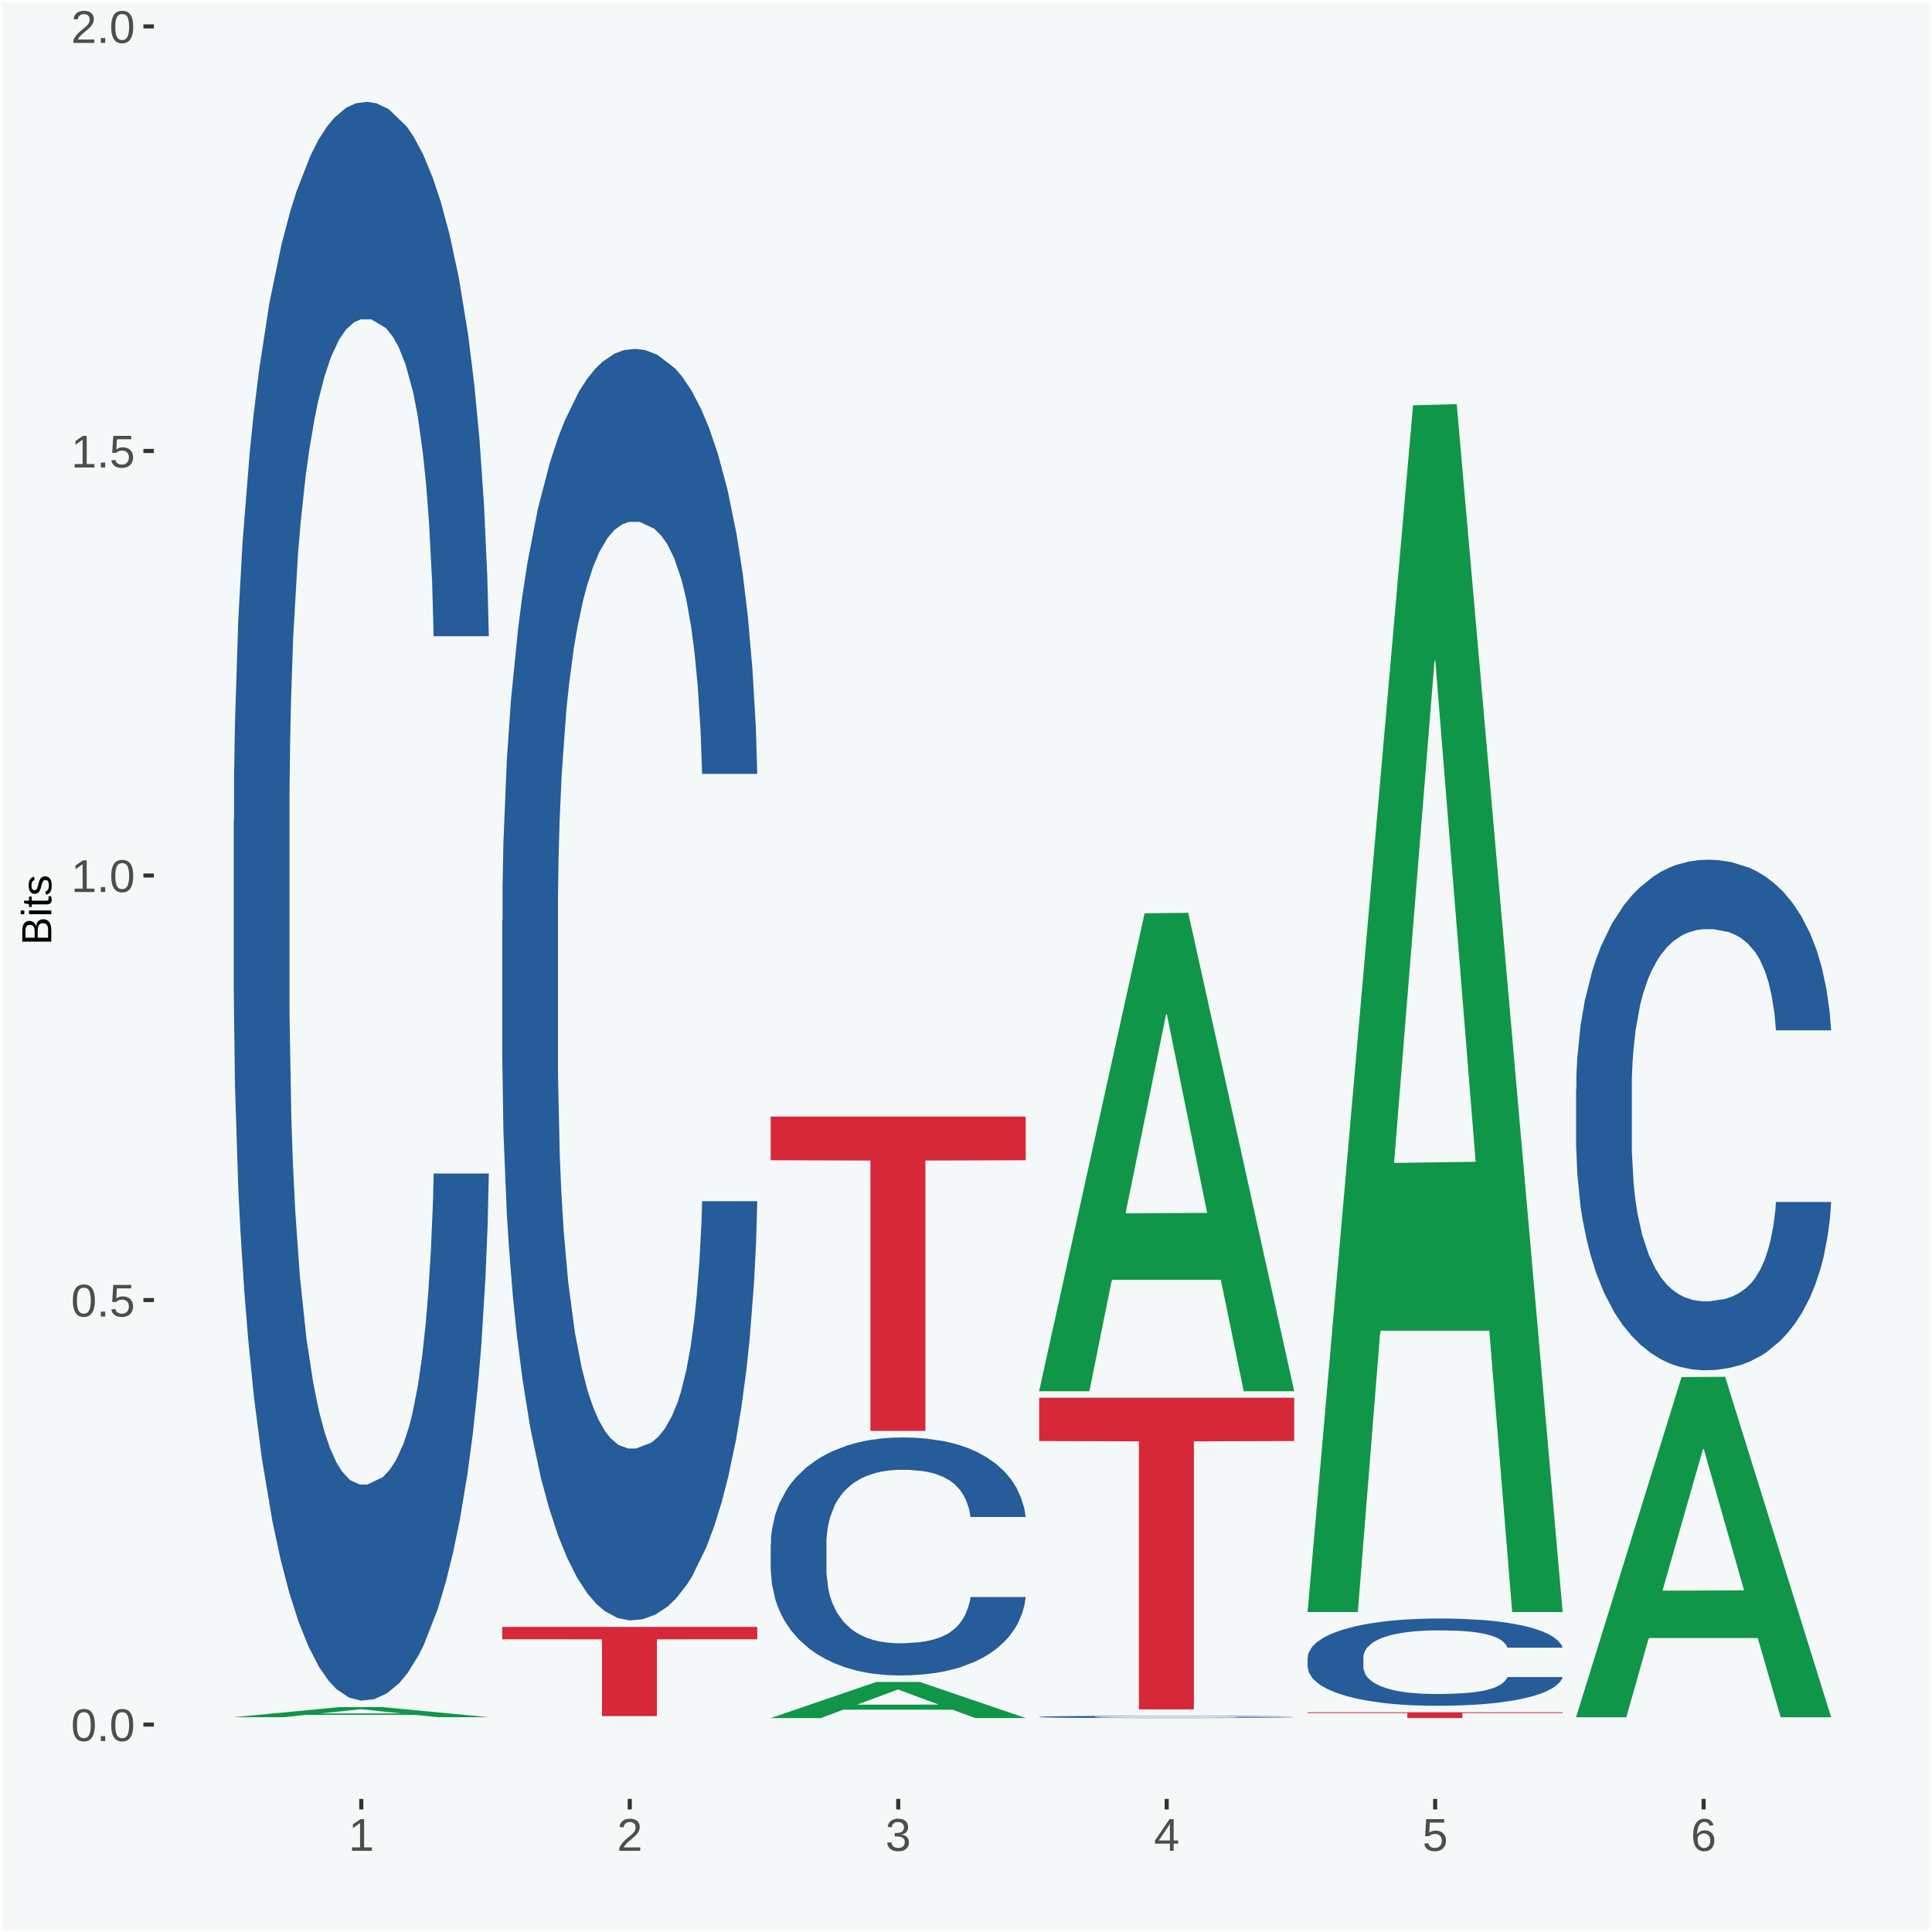 <?xml version="1.0" encoding="UTF-8"?>
<svg xmlns="http://www.w3.org/2000/svg" xmlns:xlink="http://www.w3.org/1999/xlink" width="504pt" height="504pt" viewBox="0 0 504 504" version="1.1">
<defs>
<g>
<symbol overflow="visible" id="glyph0-0">
<path style="stroke:none;" d="M 0.406 0 L 0.406 -8 L 3.594 -8 L 3.594 0 Z M 0.797 -0.406 L 3.188 -0.406 L 3.188 -7.594 L 0.797 -7.594 Z M 0.797 -0.406 "/>
</symbol>
<symbol overflow="visible" id="glyph0-1">
<path style="stroke:none;" d="M 6.203 -4.125 C 6.203 -3.332 6.125 -2.664 5.969 -2.125 C 5.82 -1.582 5.617 -1.145 5.359 -0.812 C 5.098 -0.477 4.789 -0.238 4.438 -0.094 C 4.094 0.051 3.723 0.125 3.328 0.125 C 2.922 0.125 2.539 0.051 2.188 -0.094 C 1.844 -0.238 1.539 -0.477 1.281 -0.812 C 1.031 -1.145 0.832 -1.582 0.688 -2.125 C 0.539 -2.664 0.469 -3.332 0.469 -4.125 C 0.469 -4.957 0.539 -5.645 0.688 -6.188 C 0.832 -6.738 1.035 -7.176 1.297 -7.5 C 1.555 -7.82 1.859 -8.047 2.203 -8.172 C 2.555 -8.305 2.941 -8.375 3.359 -8.375 C 3.754 -8.375 4.125 -8.305 4.469 -8.172 C 4.812 -8.047 5.113 -7.82 5.375 -7.5 C 5.633 -7.176 5.836 -6.738 5.984 -6.188 C 6.129 -5.645 6.203 -4.957 6.203 -4.125 Z M 5.141 -4.125 C 5.141 -4.781 5.098 -5.328 5.016 -5.766 C 4.941 -6.203 4.828 -6.551 4.672 -6.812 C 4.516 -7.07 4.328 -7.254 4.109 -7.359 C 3.891 -7.473 3.641 -7.531 3.359 -7.531 C 3.055 -7.531 2.789 -7.473 2.562 -7.359 C 2.344 -7.254 2.156 -7.07 2 -6.812 C 1.844 -6.551 1.723 -6.203 1.641 -5.766 C 1.566 -5.328 1.531 -4.781 1.531 -4.125 C 1.531 -3.5 1.57 -2.969 1.656 -2.531 C 1.738 -2.094 1.852 -1.742 2 -1.484 C 2.156 -1.223 2.344 -1.035 2.562 -0.922 C 2.789 -0.805 3.047 -0.75 3.328 -0.75 C 3.609 -0.75 3.859 -0.805 4.078 -0.922 C 4.305 -1.035 4.492 -1.223 4.641 -1.484 C 4.797 -1.742 4.914 -2.094 5 -2.531 C 5.094 -2.969 5.141 -3.5 5.141 -4.125 Z M 5.141 -4.125 "/>
</symbol>
<symbol overflow="visible" id="glyph0-2">
<path style="stroke:none;" d="M 1.094 0 L 1.094 -1.281 L 2.234 -1.281 L 2.234 0 Z M 1.094 0 "/>
</symbol>
<symbol overflow="visible" id="glyph0-3">
<path style="stroke:none;" d="M 6.172 -2.688 C 6.172 -2.27 6.109 -1.891 5.984 -1.547 C 5.859 -1.203 5.672 -0.906 5.422 -0.656 C 5.18 -0.414 4.879 -0.223 4.516 -0.078 C 4.148 0.055 3.723 0.125 3.234 0.125 C 2.805 0.125 2.43 0.07 2.109 -0.031 C 1.785 -0.133 1.508 -0.273 1.281 -0.453 C 1.062 -0.629 0.883 -0.836 0.75 -1.078 C 0.625 -1.316 0.535 -1.57 0.484 -1.844 L 1.547 -1.969 C 1.586 -1.812 1.645 -1.66 1.719 -1.516 C 1.801 -1.367 1.91 -1.238 2.047 -1.125 C 2.18 -1.008 2.348 -0.914 2.547 -0.844 C 2.742 -0.781 2.984 -0.75 3.266 -0.75 C 3.535 -0.75 3.781 -0.789 4 -0.875 C 4.227 -0.957 4.422 -1.078 4.578 -1.234 C 4.734 -1.398 4.852 -1.602 4.938 -1.844 C 5.031 -2.082 5.078 -2.359 5.078 -2.672 C 5.078 -2.922 5.035 -3.148 4.953 -3.359 C 4.867 -3.578 4.75 -3.766 4.594 -3.922 C 4.445 -4.078 4.258 -4.195 4.031 -4.281 C 3.812 -4.363 3.562 -4.406 3.281 -4.406 C 3.113 -4.406 2.953 -4.391 2.797 -4.359 C 2.648 -4.328 2.516 -4.285 2.391 -4.234 C 2.266 -4.18 2.148 -4.117 2.047 -4.047 C 1.941 -3.973 1.844 -3.895 1.75 -3.812 L 0.719 -3.812 L 1 -8.25 L 5.688 -8.25 L 5.688 -7.359 L 1.953 -7.359 L 1.797 -4.734 C 1.984 -4.879 2.219 -5.004 2.5 -5.109 C 2.781 -5.211 3.113 -5.266 3.5 -5.266 C 3.914 -5.266 4.285 -5.203 4.609 -5.078 C 4.941 -4.953 5.223 -4.773 5.453 -4.547 C 5.68 -4.316 5.859 -4.047 5.984 -3.734 C 6.109 -3.422 6.172 -3.07 6.172 -2.688 Z M 6.172 -2.688 "/>
</symbol>
<symbol overflow="visible" id="glyph0-4">
<path style="stroke:none;" d="M 0.922 0 L 0.922 -0.891 L 3.016 -0.891 L 3.016 -7.25 L 1.156 -5.922 L 1.156 -6.922 L 3.109 -8.25 L 4.078 -8.25 L 4.078 -0.891 L 6.094 -0.891 L 6.094 0 Z M 0.922 0 "/>
</symbol>
<symbol overflow="visible" id="glyph0-5">
<path style="stroke:none;" d="M 0.609 0 L 0.609 -0.75 C 0.805 -1.207 1.047 -1.609 1.328 -1.953 C 1.617 -2.305 1.922 -2.625 2.234 -2.906 C 2.555 -3.188 2.867 -3.445 3.172 -3.688 C 3.484 -3.938 3.766 -4.18 4.016 -4.422 C 4.266 -4.66 4.469 -4.91 4.625 -5.172 C 4.781 -5.441 4.859 -5.742 4.859 -6.078 C 4.859 -6.316 4.82 -6.523 4.75 -6.703 C 4.676 -6.879 4.57 -7.023 4.438 -7.141 C 4.312 -7.266 4.156 -7.359 3.969 -7.422 C 3.781 -7.484 3.578 -7.516 3.359 -7.516 C 3.141 -7.516 2.938 -7.484 2.75 -7.422 C 2.57 -7.367 2.41 -7.281 2.266 -7.156 C 2.117 -7.039 2 -6.895 1.906 -6.719 C 1.812 -6.551 1.754 -6.352 1.734 -6.125 L 0.656 -6.219 C 0.688 -6.508 0.766 -6.785 0.891 -7.047 C 1.023 -7.316 1.203 -7.551 1.422 -7.75 C 1.648 -7.945 1.922 -8.098 2.234 -8.203 C 2.555 -8.316 2.93 -8.375 3.359 -8.375 C 3.766 -8.375 4.125 -8.328 4.438 -8.234 C 4.758 -8.141 5.031 -7.992 5.25 -7.797 C 5.477 -7.609 5.648 -7.375 5.766 -7.094 C 5.879 -6.812 5.938 -6.488 5.938 -6.125 C 5.938 -5.844 5.883 -5.578 5.781 -5.328 C 5.688 -5.078 5.555 -4.836 5.391 -4.609 C 5.223 -4.379 5.031 -4.16 4.812 -3.953 C 4.594 -3.742 4.363 -3.535 4.125 -3.328 C 3.895 -3.129 3.656 -2.93 3.406 -2.734 C 3.164 -2.535 2.938 -2.336 2.719 -2.141 C 2.508 -1.941 2.32 -1.738 2.156 -1.531 C 1.988 -1.332 1.859 -1.117 1.766 -0.891 L 6.078 -0.891 L 6.078 0 Z M 0.609 0 "/>
</symbol>
<symbol overflow="visible" id="glyph0-6">
<path style="stroke:none;" d="M 6.141 -2.281 C 6.141 -1.906 6.078 -1.566 5.953 -1.266 C 5.836 -0.973 5.66 -0.723 5.422 -0.516 C 5.18 -0.305 4.883 -0.145 4.531 -0.031 C 4.188 0.07 3.789 0.125 3.344 0.125 C 2.832 0.125 2.398 0.062 2.047 -0.062 C 1.703 -0.195 1.414 -0.367 1.188 -0.578 C 0.957 -0.785 0.785 -1.02 0.672 -1.281 C 0.566 -1.551 0.492 -1.832 0.453 -2.125 L 1.547 -2.219 C 1.578 -2 1.633 -1.801 1.719 -1.625 C 1.801 -1.445 1.914 -1.289 2.062 -1.156 C 2.207 -1.031 2.383 -0.93 2.594 -0.859 C 2.801 -0.785 3.051 -0.75 3.344 -0.75 C 3.875 -0.75 4.289 -0.879 4.594 -1.141 C 4.895 -1.41 5.047 -1.801 5.047 -2.312 C 5.047 -2.613 4.977 -2.859 4.844 -3.047 C 4.707 -3.234 4.539 -3.379 4.344 -3.484 C 4.145 -3.586 3.926 -3.656 3.688 -3.688 C 3.445 -3.727 3.227 -3.75 3.031 -3.75 L 2.438 -3.75 L 2.438 -4.656 L 3.016 -4.656 C 3.211 -4.656 3.414 -4.676 3.625 -4.719 C 3.844 -4.758 4.039 -4.832 4.219 -4.938 C 4.395 -5.051 4.539 -5.195 4.656 -5.375 C 4.77 -5.562 4.828 -5.797 4.828 -6.078 C 4.828 -6.523 4.695 -6.875 4.438 -7.125 C 4.188 -7.383 3.801 -7.516 3.281 -7.516 C 2.82 -7.516 2.445 -7.395 2.156 -7.156 C 1.875 -6.914 1.707 -6.578 1.656 -6.141 L 0.594 -6.234 C 0.633 -6.598 0.734 -6.91 0.891 -7.172 C 1.047 -7.441 1.242 -7.664 1.484 -7.844 C 1.734 -8.02 2.008 -8.148 2.312 -8.234 C 2.625 -8.328 2.953 -8.375 3.297 -8.375 C 3.754 -8.375 4.148 -8.316 4.484 -8.203 C 4.816 -8.086 5.086 -7.93 5.297 -7.734 C 5.516 -7.535 5.672 -7.301 5.766 -7.031 C 5.867 -6.77 5.922 -6.488 5.922 -6.188 C 5.922 -5.945 5.883 -5.723 5.812 -5.516 C 5.75 -5.305 5.645 -5.113 5.5 -4.938 C 5.363 -4.77 5.188 -4.625 4.969 -4.5 C 4.75 -4.383 4.488 -4.297 4.188 -4.234 L 4.188 -4.219 C 4.52 -4.176 4.805 -4.098 5.047 -3.984 C 5.297 -3.867 5.5 -3.723 5.656 -3.547 C 5.82 -3.379 5.941 -3.188 6.016 -2.969 C 6.098 -2.75 6.141 -2.52 6.141 -2.281 Z M 6.141 -2.281 "/>
</symbol>
<symbol overflow="visible" id="glyph0-7">
<path style="stroke:none;" d="M 5.156 -1.875 L 5.156 0 L 4.172 0 L 4.172 -1.875 L 0.281 -1.875 L 0.281 -2.688 L 4.062 -8.25 L 5.156 -8.25 L 5.156 -2.703 L 6.328 -2.703 L 6.328 -1.875 Z M 4.172 -7.062 C 4.16 -7.039 4.141 -7.004 4.109 -6.953 C 4.078 -6.898 4.039 -6.836 4 -6.766 C 3.957 -6.691 3.914 -6.617 3.875 -6.547 C 3.844 -6.473 3.812 -6.414 3.781 -6.375 L 1.656 -3.25 C 1.633 -3.219 1.602 -3.176 1.562 -3.125 C 1.531 -3.07 1.492 -3.02 1.453 -2.969 C 1.422 -2.914 1.383 -2.863 1.344 -2.812 C 1.301 -2.77 1.27 -2.734 1.25 -2.703 L 4.172 -2.703 Z M 4.172 -7.062 "/>
</symbol>
<symbol overflow="visible" id="glyph0-8">
<path style="stroke:none;" d="M 6.141 -2.703 C 6.141 -2.285 6.082 -1.906 5.969 -1.562 C 5.852 -1.219 5.68 -0.922 5.453 -0.672 C 5.234 -0.422 4.957 -0.223 4.625 -0.078 C 4.289 0.055 3.91 0.125 3.484 0.125 C 3.004 0.125 2.582 0.031 2.219 -0.156 C 1.863 -0.344 1.566 -0.609 1.328 -0.953 C 1.086 -1.297 0.906 -1.719 0.781 -2.219 C 0.664 -2.727 0.609 -3.301 0.609 -3.938 C 0.609 -4.676 0.676 -5.32 0.812 -5.875 C 0.945 -6.426 1.141 -6.883 1.391 -7.25 C 1.648 -7.625 1.961 -7.906 2.328 -8.094 C 2.691 -8.281 3.102 -8.375 3.562 -8.375 C 3.844 -8.375 4.102 -8.344 4.344 -8.281 C 4.594 -8.227 4.816 -8.133 5.016 -8 C 5.223 -7.875 5.398 -7.703 5.547 -7.484 C 5.703 -7.273 5.828 -7.016 5.922 -6.703 L 4.906 -6.516 C 4.801 -6.867 4.629 -7.125 4.391 -7.281 C 4.148 -7.445 3.867 -7.531 3.547 -7.531 C 3.266 -7.531 3.004 -7.457 2.766 -7.312 C 2.535 -7.176 2.336 -6.973 2.172 -6.703 C 2.004 -6.43 1.875 -6.086 1.781 -5.672 C 1.695 -5.266 1.656 -4.789 1.656 -4.25 C 1.852 -4.602 2.125 -4.875 2.469 -5.062 C 2.812 -5.25 3.207 -5.344 3.656 -5.344 C 4.031 -5.344 4.367 -5.281 4.672 -5.156 C 4.984 -5.031 5.25 -4.852 5.469 -4.625 C 5.688 -4.406 5.852 -4.129 5.969 -3.797 C 6.082 -3.473 6.141 -3.109 6.141 -2.703 Z M 5.078 -2.656 C 5.078 -2.938 5.039 -3.191 4.969 -3.422 C 4.895 -3.66 4.785 -3.859 4.641 -4.016 C 4.504 -4.18 4.332 -4.305 4.125 -4.391 C 3.926 -4.484 3.688 -4.531 3.406 -4.531 C 3.219 -4.531 3.023 -4.5 2.828 -4.438 C 2.629 -4.383 2.453 -4.289 2.297 -4.156 C 2.141 -4.031 2.008 -3.863 1.906 -3.656 C 1.812 -3.457 1.766 -3.207 1.766 -2.906 C 1.766 -2.602 1.801 -2.316 1.875 -2.047 C 1.957 -1.785 2.07 -1.555 2.219 -1.359 C 2.363 -1.172 2.539 -1.02 2.75 -0.906 C 2.957 -0.789 3.191 -0.734 3.453 -0.734 C 3.703 -0.734 3.926 -0.773 4.125 -0.859 C 4.332 -0.953 4.504 -1.082 4.641 -1.25 C 4.785 -1.414 4.895 -1.613 4.969 -1.844 C 5.039 -2.082 5.078 -2.352 5.078 -2.656 Z M 5.078 -2.656 "/>
</symbol>
<symbol overflow="visible" id="glyph1-0">
<path style="stroke:none;" d="M 0 -0.359 L -7.328 -0.359 L -7.328 -3.281 L 0 -3.281 Z M -0.359 -0.734 L -0.359 -2.922 L -6.969 -2.922 L -6.969 -0.734 Z M -0.359 -0.734 "/>
</symbol>
<symbol overflow="visible" id="glyph1-1">
<path style="stroke:none;" d="M -2.125 -6.75 C -1.75 -6.75 -1.426 -6.676 -1.156 -6.531 C -0.883 -6.383 -0.66 -6.18 -0.484 -5.922 C -0.316 -5.672 -0.191 -5.375 -0.109 -5.031 C -0.035 -4.695 0 -4.344 0 -3.969 L 0 -0.906 L -7.562 -0.906 L -7.562 -3.656 C -7.562 -4.07 -7.523 -4.441 -7.453 -4.766 C -7.391 -5.098 -7.281 -5.379 -7.125 -5.609 C -6.977 -5.836 -6.789 -6.008 -6.562 -6.125 C -6.332 -6.25 -6.055 -6.312 -5.734 -6.312 C -5.523 -6.312 -5.328 -6.281 -5.141 -6.219 C -4.953 -6.164 -4.781 -6.078 -4.625 -5.953 C -4.477 -5.836 -4.348 -5.688 -4.234 -5.5 C -4.129 -5.32 -4.047 -5.113 -3.984 -4.875 C -3.953 -5.176 -3.883 -5.441 -3.781 -5.672 C -3.676 -5.91 -3.539 -6.109 -3.375 -6.266 C -3.219 -6.43 -3.031 -6.551 -2.812 -6.625 C -2.602 -6.707 -2.375 -6.75 -2.125 -6.75 Z M -5.609 -5.281 C -6.016 -5.281 -6.305 -5.141 -6.484 -4.859 C -6.66 -4.586 -6.75 -4.188 -6.75 -3.656 L -6.75 -1.922 L -4.344 -1.922 L -4.344 -3.656 C -4.344 -3.957 -4.375 -4.211 -4.438 -4.422 C -4.5 -4.629 -4.582 -4.797 -4.688 -4.922 C -4.801 -5.047 -4.93 -5.133 -5.078 -5.188 C -5.234 -5.25 -5.41 -5.281 -5.609 -5.281 Z M -2.219 -5.719 C -2.457 -5.719 -2.66 -5.672 -2.828 -5.578 C -2.992 -5.492 -3.129 -5.367 -3.234 -5.203 C -3.348 -5.047 -3.426 -4.848 -3.469 -4.609 C -3.52 -4.379 -3.547 -4.125 -3.547 -3.844 L -3.547 -1.922 L -0.828 -1.922 L -0.828 -3.922 C -0.828 -4.18 -0.848 -4.422 -0.891 -4.641 C -0.93 -4.859 -1.004 -5.047 -1.109 -5.203 C -1.211 -5.367 -1.352 -5.492 -1.531 -5.578 C -1.719 -5.672 -1.945 -5.719 -2.219 -5.719 Z M -2.219 -5.719 "/>
</symbol>
<symbol overflow="visible" id="glyph1-2">
<path style="stroke:none;" d="M -7.047 -0.734 L -7.969 -0.734 L -7.969 -1.703 L -7.047 -1.703 Z M 0 -0.734 L -5.812 -0.734 L -5.812 -1.703 L 0 -1.703 Z M 0 -0.734 "/>
</symbol>
<symbol overflow="visible" id="glyph1-3">
<path style="stroke:none;" d="M -0.047 -2.969 C -0.004 -2.82 0.023 -2.672 0.047 -2.516 C 0.078 -2.367 0.094 -2.195 0.094 -2 C 0.094 -1.227 -0.348 -0.844 -1.234 -0.844 L -5.109 -0.844 L -5.109 -0.172 L -5.812 -0.172 L -5.812 -0.875 L -7.109 -1.156 L -7.109 -1.812 L -5.812 -1.812 L -5.812 -2.875 L -5.109 -2.875 L -5.109 -1.812 L -1.438 -1.812 C -1.156 -1.812 -0.957 -1.852 -0.844 -1.938 C -0.738 -2.031 -0.688 -2.191 -0.688 -2.422 C -0.688 -2.516 -0.691 -2.602 -0.703 -2.688 C -0.711 -2.77 -0.727 -2.863 -0.75 -2.969 Z M -0.047 -2.969 "/>
</symbol>
<symbol overflow="visible" id="glyph1-4">
<path style="stroke:none;" d="M -1.609 -5.109 C -1.336 -5.109 -1.094 -5.051 -0.875 -4.938 C -0.664 -4.832 -0.488 -4.68 -0.344 -4.484 C -0.195 -4.285 -0.082 -4.039 0 -3.75 C 0.07 -3.457 0.109 -3.125 0.109 -2.75 C 0.109 -2.406 0.082 -2.098 0.031 -1.828 C -0.02 -1.555 -0.102 -1.316 -0.219 -1.109 C -0.332 -0.91 -0.484 -0.742 -0.672 -0.609 C -0.859 -0.473 -1.086 -0.375 -1.359 -0.312 L -1.531 -1.156 C -1.219 -1.238 -0.988 -1.41 -0.844 -1.672 C -0.695 -1.93 -0.625 -2.289 -0.625 -2.75 C -0.625 -2.957 -0.641 -3.145 -0.672 -3.312 C -0.703 -3.488 -0.75 -3.641 -0.812 -3.766 C -0.883 -3.891 -0.977 -3.984 -1.094 -4.047 C -1.207 -4.117 -1.352 -4.156 -1.531 -4.156 C -1.707 -4.156 -1.848 -4.113 -1.953 -4.031 C -2.066 -3.957 -2.16 -3.844 -2.234 -3.688 C -2.316 -3.539 -2.383 -3.363 -2.438 -3.156 C -2.5 -2.945 -2.562 -2.719 -2.625 -2.469 C -2.688 -2.238 -2.754 -2.008 -2.828 -1.781 C -2.898 -1.551 -3 -1.344 -3.125 -1.156 C -3.25 -0.969 -3.398 -0.816 -3.578 -0.703 C -3.766 -0.586 -4 -0.531 -4.281 -0.531 C -4.812 -0.531 -5.211 -0.719 -5.484 -1.094 C -5.766 -1.477 -5.906 -2.031 -5.906 -2.75 C -5.906 -3.395 -5.789 -3.906 -5.562 -4.281 C -5.332 -4.656 -4.973 -4.895 -4.484 -5 L -4.375 -4.125 C -4.52 -4.094 -4.645 -4.035 -4.75 -3.953 C -4.852 -3.867 -4.938 -3.766 -5 -3.641 C -5.062 -3.516 -5.102 -3.375 -5.125 -3.219 C -5.156 -3.07 -5.172 -2.914 -5.172 -2.75 C -5.172 -2.312 -5.102 -1.988 -4.969 -1.781 C -4.844 -1.582 -4.645 -1.484 -4.375 -1.484 C -4.219 -1.484 -4.086 -1.52 -3.984 -1.594 C -3.879 -1.664 -3.789 -1.77 -3.719 -1.906 C -3.656 -2.051 -3.598 -2.219 -3.547 -2.406 C -3.492 -2.602 -3.438 -2.816 -3.375 -3.047 C -3.332 -3.203 -3.289 -3.359 -3.25 -3.516 C -3.207 -3.68 -3.156 -3.836 -3.094 -3.984 C -3.031 -4.141 -2.957 -4.285 -2.875 -4.422 C -2.789 -4.555 -2.688 -4.672 -2.562 -4.766 C -2.445 -4.867 -2.312 -4.953 -2.156 -5.016 C -2 -5.078 -1.816 -5.109 -1.609 -5.109 Z M -1.609 -5.109 "/>
</symbol>
</g>
<clipPath id="clip1">
  <path d="M 40.148 5.48 L 498.52 5.48 L 498.52 469.281 L 40.148 469.281 Z M 40.148 5.48 "/>
</clipPath>
</defs>
<g id="surface1">
<rect x="0" y="0" width="504" height="504" style="fill:rgb(96.078%,97.255%,97.647%);fill-opacity:1;stroke:none;"/>
<path style="fill:none;stroke-width:1.07;stroke-linecap:round;stroke-linejoin:round;stroke:rgb(100%,100%,100%);stroke-opacity:1;stroke-miterlimit:10;" d="M 0 0 L 504 0 L 504 504 L 0 504 Z M 0 0 " transform="matrix(1,0,0,-1,0,504)"/>
<g clip-path="url(#clip1)" clip-rule="nonzero">
<path style=" stroke:none;fill-rule:nonzero;fill:rgb(96.078%,97.255%,97.647%);fill-opacity:1;" d="M 40.148 469.281 L 498.52 469.281 L 498.52 5.48 L 40.148 5.48 Z M 40.148 469.281 "/>
</g>
<path style=" stroke:none;fill-rule:nonzero;fill:rgb(6.274%,58.824%,28.235%);fill-opacity:1;" d="M 60.98 447.961 L 61.051 447.961 L 88.488 445.34 L 99.871 445.34 L 127.52 447.969 L 114.352 447.969 L 108.379 447.359 L 79.852 447.359 L 74.078 447.969 L 60.98 447.969 L 60.98 447.961 L 83.621 446.988 L 104.809 446.988 L 94.32 445.898 L 94.18 445.891 L 94.039 445.898 L 83.551 446.988 L 83.621 446.988 Z M 60.98 447.961 "/>
<path style=" stroke:none;fill-rule:nonzero;fill:rgb(14.51%,36.078%,60.001%);fill-opacity:1;" d="M 60.98 213.961 L 61.059 213.578 L 61.059 202.922 L 61.301 188.441 L 62.16 161.781 L 63.262 141.59 L 65.148 117.98 L 66.172 108.07 L 67.512 97.031 L 70.262 79.121 L 73.41 63.891 L 75.609 55.512 L 77.262 50.18 L 80.961 40.648 L 83.078 36.461 L 85.281 33.039 L 87.172 30.75 L 90.32 28.078 L 92.828 26.941 L 95.738 26.559 L 98.18 26.941 L 101.41 28.469 L 106.129 33.039 L 107.93 35.699 L 110.371 40.27 L 112.891 46.371 L 114.93 52.461 L 117.289 61.219 L 119.73 72.648 L 122.09 87.121 L 123.738 100.449 L 125.078 114.551 L 126.262 131.691 L 127.121 150.352 L 127.52 165.969 L 113.121 165.969 L 112.73 151.879 L 111.941 136.641 L 111.16 126.359 L 110.289 117.98 L 108.961 108.449 L 107.781 102.359 L 105.809 95.121 L 104 90.551 L 102.512 87.891 L 100.699 85.602 L 96.852 83.309 L 94.09 83.309 L 92.359 84.078 L 90.238 85.98 L 88.43 88.648 L 86.309 93.219 L 84.66 98.172 L 83 104.641 L 82.059 109.219 L 80.641 117.602 L 79.699 124.449 L 78.441 136.262 L 77.73 144.641 L 76.48 166.352 L 75.93 182.352 L 75.691 193.391 L 75.531 205.578 L 75.531 265 L 76 291.66 L 76.398 303.09 L 77.031 316.039 L 78.211 332.801 L 79.941 349.18 L 81.75 360.988 L 83.238 368.23 L 84.66 373.559 L 86.07 377.75 L 87.801 381.559 L 89.219 383.84 L 91.34 386.129 L 93.859 387.27 L 95.82 387.27 L 99.828 385.371 L 101.641 383.461 L 103.371 380.789 L 105.262 376.602 L 106.75 372.031 L 107.621 368.609 L 109.031 361.371 L 110.141 353.75 L 111.078 344.988 L 111.711 337.371 L 112.422 325.949 L 112.969 313 L 113.121 306.141 L 127.52 306.141 L 127.199 319.852 L 126.648 333.18 L 125.551 351.078 L 124.68 361.371 L 123.352 373.941 L 121.93 384.602 L 119.969 396.41 L 118.16 405.172 L 116.27 412.789 L 114.23 419.648 L 110.531 429.172 L 109.191 431.828 L 106.359 436.41 L 104.16 439.07 L 100.93 441.738 L 97.629 443.262 L 94.172 443.641 L 91.102 442.879 L 87.719 440.602 L 85.602 438.309 L 83.238 434.879 L 80.488 429.551 L 77.891 423.07 L 75.449 415.461 L 73.172 406.699 L 71.051 396.789 L 68.301 380.41 L 66.25 364.422 L 64.762 349.559 L 63.738 336.988 L 62.711 320.988 L 62.16 309.949 L 61.301 283.289 L 60.98 258.531 Z M 60.98 213.961 "/>
<path style=" stroke:none;fill-rule:nonzero;fill:rgb(14.51%,36.078%,60.001%);fill-opacity:1;" d="M 131.02 240.051 L 131.102 239.738 L 131.102 231.262 L 131.328 219.75 L 132.199 198.551 L 133.301 182.488 L 135.191 163.711 L 136.211 155.828 L 137.551 147.051 L 140.301 132.809 L 143.441 120.691 L 145.648 114.031 L 147.301 109.789 L 150.988 102.211 L 153.121 98.879 L 155.32 96.148 L 157.211 94.34 L 160.352 92.219 L 162.871 91.309 L 165.781 91.012 L 168.219 91.309 L 171.441 92.52 L 176.16 96.148 L 177.969 98.281 L 180.41 101.91 L 182.922 106.762 L 184.969 111.602 L 187.328 118.57 L 189.762 127.66 L 192.121 139.172 L 193.77 149.77 L 195.109 160.98 L 196.289 174.609 L 197.16 189.461 L 197.551 201.879 L 183.16 201.879 L 182.762 190.672 L 181.98 178.551 L 181.191 170.371 L 180.328 163.711 L 178.988 156.141 L 177.809 151.289 L 175.84 145.531 L 174.039 141.898 L 172.539 139.781 L 170.73 137.961 L 166.879 136.141 L 164.129 136.141 L 162.398 136.75 L 160.27 138.262 L 158.461 140.379 L 156.34 144.02 L 154.691 147.961 L 153.039 153.109 L 152.09 156.738 L 150.68 163.41 L 149.73 168.859 L 148.48 178.25 L 147.77 184.91 L 146.512 202.18 L 145.961 214.898 L 145.719 223.691 L 145.57 233.379 L 145.57 280.641 L 146.039 301.852 L 146.43 310.93 L 147.059 321.23 L 148.238 334.559 L 149.969 347.59 L 151.781 356.98 L 153.27 362.73 L 154.691 366.98 L 156.102 370.309 L 157.84 373.34 L 159.25 375.148 L 161.371 376.969 L 163.891 377.879 L 165.859 377.879 L 169.871 376.371 L 171.68 374.852 L 173.41 372.73 L 175.289 369.398 L 176.789 365.762 L 177.648 363.039 L 179.07 357.281 L 180.172 351.219 L 181.109 344.262 L 181.738 338.199 L 182.449 329.109 L 183 318.809 L 183.16 313.359 L 197.551 313.359 L 197.238 324.262 L 196.68 334.871 L 195.578 349.102 L 194.719 357.281 L 193.379 367.281 L 191.969 375.762 L 190 385.148 L 188.191 392.121 L 186.301 398.18 L 184.262 403.629 L 180.559 411.199 L 179.23 413.32 L 176.391 416.961 L 174.191 419.078 L 170.969 421.199 L 167.672 422.41 L 164.211 422.719 L 161.141 422.109 L 157.762 420.289 L 155.629 418.469 L 153.27 415.75 L 150.52 411.512 L 147.93 406.359 L 145.488 400.301 L 143.211 393.328 L 141.078 385.449 L 138.328 372.43 L 136.289 359.711 L 134.789 347.891 L 133.77 337.891 L 132.75 325.172 L 132.199 316.391 L 131.328 295.18 L 131.02 275.488 Z M 131.02 240.051 "/>
<path style=" stroke:none;fill-rule:nonzero;fill:rgb(83.922%,15.686%,22.353%);fill-opacity:1;" d="M 131.02 424.41 L 197.551 424.41 L 197.551 427.641 L 171.379 427.66 L 171.379 447.68 L 157.031 447.68 L 157.031 427.66 L 131.02 427.641 Z M 131.02 424.41 "/>
<path style=" stroke:none;fill-rule:nonzero;fill:rgb(6.274%,58.824%,28.235%);fill-opacity:1;" d="M 201.051 448.18 L 201.121 448.172 L 228.559 438.781 L 239.941 438.77 L 267.578 448.191 L 254.41 448.191 L 248.449 446 L 220.121 446 L 219.91 446.031 L 214.148 448.191 L 201.051 448.191 L 201.051 448.18 L 223.691 444.691 L 244.879 444.68 L 234.391 440.781 L 234.25 440.762 L 234.109 440.789 L 223.621 444.68 L 223.691 444.691 Z M 201.051 448.18 "/>
<path style=" stroke:none;fill-rule:nonzero;fill:rgb(14.51%,36.078%,60.001%);fill-opacity:1;" d="M 201.051 402.879 L 201.129 402.828 L 201.129 401.238 L 201.371 399.078 L 202.23 395.121 L 203.328 392.109 L 205.219 388.59 L 206.238 387.121 L 207.578 385.48 L 210.328 382.809 L 213.48 380.539 L 215.68 379.301 L 217.328 378.5 L 221.031 377.078 L 223.148 376.461 L 225.352 375.949 L 227.238 375.609 L 230.391 375.211 L 232.898 375.039 L 235.809 374.988 L 238.25 375.039 L 241.469 375.27 L 246.191 375.949 L 248 376.352 L 250.441 377.031 L 252.961 377.93 L 255 378.84 L 257.359 380.148 L 259.801 381.852 L 262.16 384 L 263.809 385.988 L 265.148 388.078 L 266.328 390.641 L 267.191 393.41 L 267.578 395.738 L 253.191 395.738 L 252.801 393.641 L 252.012 391.371 L 251.23 389.84 L 250.359 388.59 L 249.02 387.18 L 247.84 386.27 L 245.879 385.191 L 244.07 384.512 L 242.578 384.109 L 240.77 383.77 L 236.91 383.43 L 234.16 383.43 L 232.43 383.551 L 230.309 383.828 L 228.5 384.23 L 226.371 384.91 L 224.719 385.648 L 223.07 386.609 L 222.129 387.289 L 220.711 388.539 L 219.77 389.559 L 218.512 391.32 L 217.801 392.559 L 216.539 395.801 L 215.988 398.18 L 215.762 399.82 L 215.602 401.641 L 215.602 410.48 L 216.07 414.449 L 216.469 416.148 L 217.09 418.078 L 218.27 420.578 L 220 423.012 L 221.809 424.77 L 223.309 425.852 L 224.719 426.641 L 226.141 427.27 L 227.871 427.828 L 229.281 428.172 L 231.41 428.512 L 233.922 428.68 L 235.891 428.68 L 239.898 428.398 L 241.711 428.121 L 243.441 427.719 L 245.328 427.102 L 246.82 426.422 L 247.691 425.91 L 249.102 424.828 L 250.199 423.691 L 251.148 422.391 L 251.781 421.262 L 252.48 419.551 L 253.031 417.629 L 253.191 416.609 L 267.578 416.609 L 267.27 418.648 L 266.719 420.629 L 265.621 423.301 L 264.75 424.828 L 263.422 426.699 L 262 428.289 L 260.031 430.039 L 258.23 431.352 L 256.34 432.48 L 254.289 433.5 L 250.602 434.922 L 249.262 435.32 L 246.43 436 L 244.23 436.398 L 241 436.789 L 237.699 437.02 L 234.238 437.078 L 231.172 436.961 L 227.789 436.621 L 225.672 436.281 L 223.309 435.77 L 220.559 434.98 L 217.961 434.012 L 215.52 432.879 L 213.238 431.578 L 211.121 430.102 L 208.371 427.66 L 206.32 425.281 L 204.828 423.07 L 203.801 421.199 L 202.781 418.82 L 202.23 417.172 L 201.371 413.199 L 201.051 409.52 Z M 201.051 402.879 "/>
<path style=" stroke:none;fill-rule:nonzero;fill:rgb(83.922%,15.686%,22.353%);fill-opacity:1;" d="M 201.051 291.27 L 267.578 291.27 L 267.578 302.672 L 241.41 302.75 L 241.41 373.289 L 227.07 373.289 L 227.07 302.75 L 201.051 302.672 Z M 201.051 291.27 "/>
<path style=" stroke:none;fill-rule:nonzero;fill:rgb(6.274%,58.824%,28.235%);fill-opacity:1;" d="M 271.09 362.691 L 271.148 362.578 L 298.59 238.25 L 309.98 238.129 L 337.621 362.93 L 324.449 362.93 L 318.48 333.871 L 290.148 333.871 L 289.949 334.34 L 284.191 362.93 L 271.09 362.93 L 271.09 362.691 L 293.719 316.531 L 314.91 316.41 L 304.422 264.73 L 304.281 264.5 L 304.148 264.852 L 293.648 316.41 L 293.719 316.531 Z M 271.09 362.691 "/>
<path style=" stroke:none;fill-rule:nonzero;fill:rgb(14.51%,36.078%,60.001%);fill-opacity:1;" d="M 271.09 447.871 L 271.16 447.871 L 271.16 447.859 L 271.398 447.84 L 272.27 447.801 L 273.371 447.77 L 275.25 447.738 L 276.281 447.719 L 277.609 447.711 L 280.371 447.68 L 283.512 447.66 L 285.711 447.648 L 287.359 447.641 L 291.059 447.629 L 293.18 447.621 L 297.27 447.621 L 300.422 447.609 L 311.512 447.609 L 316.23 447.621 L 318.039 447.621 L 320.469 447.629 L 322.988 447.641 L 325.031 447.648 L 327.391 447.66 L 329.828 447.672 L 332.191 447.699 L 333.84 447.711 L 335.18 447.73 L 336.359 447.762 L 337.219 447.781 L 337.621 447.809 L 323.23 447.809 L 322.828 447.789 L 322.051 447.762 L 321.262 447.75 L 320.391 447.738 L 319.059 447.719 L 317.879 447.719 L 315.91 447.711 L 314.102 447.699 L 312.609 447.699 L 310.801 447.691 L 300.34 447.691 L 298.531 447.699 L 296.41 447.699 L 294.762 447.711 L 293.109 447.719 L 292.16 447.73 L 290.75 447.738 L 289.801 447.75 L 288.539 447.762 L 287.84 447.781 L 286.578 447.809 L 286.031 447.828 L 285.789 447.84 L 285.629 447.859 L 285.629 447.941 L 286.109 447.98 L 286.5 448 L 287.129 448.02 L 288.309 448.039 L 290.039 448.059 L 291.852 448.078 L 293.34 448.09 L 294.762 448.102 L 296.172 448.102 L 297.898 448.109 L 313.469 448.109 L 315.359 448.102 L 316.859 448.09 L 317.719 448.09 L 319.141 448.078 L 320.238 448.07 L 321.18 448.059 L 321.809 448.051 L 322.52 448.031 L 323.07 448.012 L 323.23 448 L 337.621 448 L 337.301 448.02 L 336.75 448.039 L 335.648 448.059 L 334.789 448.078 L 333.449 448.102 L 332.031 448.109 L 330.07 448.129 L 328.262 448.141 L 326.371 448.148 L 324.328 448.16 L 320.629 448.172 L 319.289 448.18 L 316.461 448.18 L 314.262 448.191 L 295.699 448.191 L 293.34 448.18 L 290.59 448.172 L 287.988 448.16 L 285.559 448.148 L 283.281 448.141 L 281.148 448.129 L 278.398 448.109 L 276.352 448.078 L 274.859 448.059 L 272.82 448.02 L 272.27 448.012 L 271.398 447.969 L 271.09 447.93 Z M 271.09 447.871 "/>
<path style=" stroke:none;fill-rule:nonzero;fill:rgb(83.922%,15.686%,22.353%);fill-opacity:1;" d="M 271.09 364.621 L 337.621 364.621 L 337.621 375.922 L 311.449 376 L 311.449 445.922 L 297.102 445.922 L 297.102 376 L 271.09 375.922 Z M 271.09 364.621 "/>
<path style=" stroke:none;fill-rule:nonzero;fill:rgb(6.274%,58.824%,28.235%);fill-opacity:1;" d="M 341.121 419.941 L 341.191 419.641 L 368.621 105.73 L 380.012 105.43 L 407.648 420.531 L 394.48 420.531 L 388.512 347.148 L 360.191 347.148 L 359.98 348.34 L 354.219 420.531 L 341.121 420.531 L 341.121 419.941 L 363.75 303.371 L 384.949 303.07 L 374.449 172.59 L 374.32 172 L 374.18 172.891 L 363.691 303.07 L 363.75 303.371 Z M 341.121 419.941 "/>
<path style=" stroke:none;fill-rule:nonzero;fill:rgb(14.51%,36.078%,60.001%);fill-opacity:1;" d="M 341.121 432.449 L 341.199 432.43 L 341.199 431.852 L 341.43 431.059 L 342.301 429.602 L 343.398 428.5 L 345.289 427.211 L 346.309 426.672 L 347.648 426.07 L 350.398 425.09 L 353.539 424.262 L 355.75 423.801 L 357.398 423.512 L 361.09 422.988 L 363.219 422.762 L 365.422 422.578 L 367.309 422.449 L 370.449 422.309 L 372.969 422.238 L 375.879 422.219 L 378.32 422.238 L 381.539 422.328 L 386.262 422.578 L 388.07 422.719 L 390.512 422.969 L 393.02 423.301 L 395.07 423.641 L 397.43 424.109 L 399.871 424.738 L 402.23 425.531 L 403.879 426.262 L 405.211 427.02 L 406.391 427.961 L 407.262 428.98 L 407.648 429.828 L 393.262 429.828 L 392.871 429.059 L 392.078 428.23 L 391.289 427.672 L 390.43 427.211 L 389.09 426.691 L 387.91 426.359 L 385.949 425.961 L 384.141 425.719 L 382.641 425.57 L 380.828 425.441 L 376.98 425.32 L 374.23 425.32 L 372.5 425.359 L 370.371 425.469 L 368.57 425.609 L 366.441 425.859 L 364.789 426.129 L 363.141 426.48 L 362.199 426.73 L 360.781 427.191 L 359.84 427.57 L 358.578 428.211 L 357.871 428.672 L 356.609 429.852 L 356.059 430.719 L 355.828 431.328 L 355.672 431.988 L 355.672 435.238 L 356.141 436.691 L 356.531 437.309 L 357.16 438.02 L 358.34 438.941 L 360.07 439.828 L 361.879 440.469 L 363.379 440.871 L 364.789 441.16 L 366.211 441.391 L 367.941 441.602 L 369.352 441.719 L 371.48 441.852 L 373.988 441.91 L 375.961 441.91 L 379.969 441.801 L 381.781 441.699 L 383.512 441.551 L 385.398 441.328 L 386.891 441.078 L 387.75 440.891 L 389.172 440.488 L 390.27 440.078 L 391.219 439.602 L 391.84 439.18 L 392.551 438.559 L 393.102 437.852 L 393.262 437.48 L 407.648 437.48 L 407.34 438.23 L 406.789 438.961 L 405.691 439.93 L 404.82 440.488 L 403.48 441.18 L 402.07 441.762 L 400.102 442.41 L 398.289 442.879 L 396.41 443.301 L 394.359 443.672 L 390.66 444.191 L 389.328 444.34 L 386.5 444.59 L 384.289 444.73 L 381.07 444.879 L 377.77 444.961 L 374.309 444.98 L 371.238 444.941 L 367.859 444.82 L 365.73 444.691 L 363.379 444.512 L 360.621 444.219 L 358.031 443.859 L 355.59 443.449 L 353.309 442.969 L 351.191 442.43 L 348.43 441.531 L 346.391 440.66 L 344.891 439.852 L 343.871 439.16 L 342.852 438.289 L 342.301 437.691 L 341.43 436.23 L 341.121 434.879 Z M 341.121 432.449 "/>
<path style=" stroke:none;fill-rule:nonzero;fill:rgb(83.922%,15.686%,22.353%);fill-opacity:1;" d="M 341.121 446.68 L 407.648 446.68 L 407.648 446.891 L 381.48 446.891 L 381.48 448.191 L 367.129 448.191 L 367.129 446.891 L 341.121 446.891 Z M 341.121 446.68 "/>
<path style=" stroke:none;fill-rule:nonzero;fill:rgb(6.274%,58.824%,28.235%);fill-opacity:1;" d="M 411.148 447.82 L 411.219 447.738 L 438.66 359.238 L 450.039 359.16 L 477.691 447.988 L 464.52 447.988 L 458.551 427.309 L 430.219 427.309 L 430.02 427.641 L 424.25 447.988 L 411.148 447.988 L 411.148 447.82 L 433.789 414.961 L 454.98 414.879 L 444.488 378.09 L 444.352 377.93 L 444.211 378.18 L 433.719 414.879 L 433.789 414.961 Z M 411.148 447.82 "/>
<path style=" stroke:none;fill-rule:nonzero;fill:rgb(14.51%,36.078%,60.001%);fill-opacity:1;" d="M 411.148 284.121 L 411.23 284 L 411.23 280.59 L 411.469 275.969 L 412.328 267.449 L 413.43 261.012 L 415.32 253.469 L 416.34 250.301 L 417.68 246.781 L 420.43 241.059 L 423.578 236.191 L 425.781 233.52 L 427.43 231.809 L 431.129 228.77 L 433.25 227.43 L 435.449 226.34 L 437.34 225.609 L 440.488 224.762 L 443 224.391 L 445.91 224.27 L 448.352 224.391 L 451.578 224.879 L 456.289 226.34 L 458.102 227.191 L 460.539 228.648 L 463.059 230.602 L 465.102 232.539 L 467.461 235.34 L 469.898 238.988 L 472.262 243.609 L 473.91 247.871 L 475.25 252.371 L 476.43 257.84 L 477.289 263.809 L 477.691 268.789 L 463.289 268.789 L 462.898 264.289 L 462.109 259.43 L 461.328 256.141 L 460.461 253.469 L 459.129 250.422 L 457.949 248.48 L 455.98 246.172 L 454.172 244.711 L 452.68 243.859 L 450.871 243.129 L 447.012 242.398 L 444.262 242.398 L 442.531 242.641 L 440.41 243.25 L 438.602 244.102 L 436.48 245.559 L 434.82 247.141 L 433.172 249.211 L 432.23 250.672 L 430.809 253.34 L 429.871 255.531 L 428.609 259.301 L 427.898 261.98 L 426.648 268.91 L 426.102 274.02 L 425.859 277.551 L 425.699 281.441 L 425.699 300.422 L 426.172 308.93 L 426.57 312.578 L 427.199 316.719 L 428.379 322.07 L 430.109 327.301 L 431.922 331.07 L 433.41 333.379 L 434.82 335.09 L 436.238 336.422 L 437.969 337.641 L 439.391 338.371 L 441.512 339.102 L 444.031 339.461 L 445.988 339.461 L 450 338.859 L 451.809 338.25 L 453.539 337.398 L 455.43 336.059 L 456.922 334.602 L 457.789 333.5 L 459.199 331.191 L 460.309 328.762 L 461.25 325.961 L 461.879 323.531 L 462.59 319.879 L 463.141 315.75 L 463.289 313.559 L 477.691 313.559 L 477.371 317.93 L 476.82 322.191 L 475.719 327.91 L 474.852 331.191 L 473.52 335.211 L 472.102 338.609 L 470.141 342.379 L 468.328 345.18 L 466.441 347.609 L 464.391 349.801 L 460.699 352.852 L 459.359 353.699 L 456.531 355.16 L 454.328 356.012 L 451.102 356.859 L 447.801 357.352 L 444.34 357.469 L 441.27 357.219 L 437.891 356.488 L 435.77 355.762 L 433.41 354.672 L 430.66 352.969 L 428.059 350.898 L 425.621 348.469 L 423.34 345.672 L 421.219 342.512 L 418.469 337.281 L 416.422 332.172 L 414.93 327.422 L 413.91 323.41 L 412.879 318.301 L 412.328 314.77 L 411.469 306.262 L 411.148 298.352 Z M 411.148 284.121 "/>
<g style="fill:rgb(30.196%,30.196%,30.196%);fill-opacity:1;">
  <use xlink:href="#glyph0-1" x="18.54" y="454.19"/>
  <use xlink:href="#glyph0-2" x="25.212" y="454.19"/>
  <use xlink:href="#glyph0-1" x="28.548" y="454.19"/>
</g>
<g style="fill:rgb(30.196%,30.196%,30.196%);fill-opacity:1;">
  <use xlink:href="#glyph0-1" x="18.54" y="343.45"/>
  <use xlink:href="#glyph0-2" x="25.212" y="343.45"/>
  <use xlink:href="#glyph0-3" x="28.548" y="343.45"/>
</g>
<g style="fill:rgb(30.196%,30.196%,30.196%);fill-opacity:1;">
  <use xlink:href="#glyph0-4" x="18.54" y="232.7"/>
  <use xlink:href="#glyph0-2" x="25.212" y="232.7"/>
  <use xlink:href="#glyph0-1" x="28.548" y="232.7"/>
</g>
<g style="fill:rgb(30.196%,30.196%,30.196%);fill-opacity:1;">
  <use xlink:href="#glyph0-4" x="18.54" y="121.95"/>
  <use xlink:href="#glyph0-2" x="25.212" y="121.95"/>
  <use xlink:href="#glyph0-3" x="28.548" y="121.95"/>
</g>
<g style="fill:rgb(30.196%,30.196%,30.196%);fill-opacity:1;">
  <use xlink:href="#glyph0-5" x="18.54" y="11.2"/>
  <use xlink:href="#glyph0-2" x="25.212" y="11.2"/>
  <use xlink:href="#glyph0-1" x="28.548" y="11.2"/>
</g>
<path style="fill:none;stroke-width:1.07;stroke-linecap:butt;stroke-linejoin:round;stroke:rgb(20%,20%,20%);stroke-opacity:1;stroke-miterlimit:10;" d="M 37.41 54.109 L 40.148 54.109 " transform="matrix(1,0,0,-1,0,504)"/>
<path style="fill:none;stroke-width:1.07;stroke-linecap:butt;stroke-linejoin:round;stroke:rgb(20%,20%,20%);stroke-opacity:1;stroke-miterlimit:10;" d="M 37.41 164.859 L 40.148 164.859 " transform="matrix(1,0,0,-1,0,504)"/>
<path style="fill:none;stroke-width:1.07;stroke-linecap:butt;stroke-linejoin:round;stroke:rgb(20%,20%,20%);stroke-opacity:1;stroke-miterlimit:10;" d="M 37.41 275.609 L 40.148 275.609 " transform="matrix(1,0,0,-1,0,504)"/>
<path style="fill:none;stroke-width:1.07;stroke-linecap:butt;stroke-linejoin:round;stroke:rgb(20%,20%,20%);stroke-opacity:1;stroke-miterlimit:10;" d="M 37.41 386.359 L 40.148 386.359 " transform="matrix(1,0,0,-1,0,504)"/>
<path style="fill:none;stroke-width:1.07;stroke-linecap:butt;stroke-linejoin:round;stroke:rgb(20%,20%,20%);stroke-opacity:1;stroke-miterlimit:10;" d="M 37.41 497.109 L 40.148 497.109 " transform="matrix(1,0,0,-1,0,504)"/>
<path style="fill:none;stroke-width:1.07;stroke-linecap:butt;stroke-linejoin:round;stroke:rgb(20%,20%,20%);stroke-opacity:1;stroke-miterlimit:10;" d="M 94.25 31.98 L 94.25 34.719 " transform="matrix(1,0,0,-1,0,504)"/>
<path style="fill:none;stroke-width:1.07;stroke-linecap:butt;stroke-linejoin:round;stroke:rgb(20%,20%,20%);stroke-opacity:1;stroke-miterlimit:10;" d="M 164.281 31.98 L 164.281 34.719 " transform="matrix(1,0,0,-1,0,504)"/>
<path style="fill:none;stroke-width:1.07;stroke-linecap:butt;stroke-linejoin:round;stroke:rgb(20%,20%,20%);stroke-opacity:1;stroke-miterlimit:10;" d="M 234.32 31.98 L 234.32 34.719 " transform="matrix(1,0,0,-1,0,504)"/>
<path style="fill:none;stroke-width:1.07;stroke-linecap:butt;stroke-linejoin:round;stroke:rgb(20%,20%,20%);stroke-opacity:1;stroke-miterlimit:10;" d="M 304.352 31.98 L 304.352 34.719 " transform="matrix(1,0,0,-1,0,504)"/>
<path style="fill:none;stroke-width:1.07;stroke-linecap:butt;stroke-linejoin:round;stroke:rgb(20%,20%,20%);stroke-opacity:1;stroke-miterlimit:10;" d="M 374.391 31.98 L 374.391 34.719 " transform="matrix(1,0,0,-1,0,504)"/>
<path style="fill:none;stroke-width:1.07;stroke-linecap:butt;stroke-linejoin:round;stroke:rgb(20%,20%,20%);stroke-opacity:1;stroke-miterlimit:10;" d="M 444.422 31.98 L 444.422 34.719 " transform="matrix(1,0,0,-1,0,504)"/>
<g style="fill:rgb(30.196%,30.196%,30.196%);fill-opacity:1;">
  <use xlink:href="#glyph0-4" x="90.91" y="482.82"/>
</g>
<g style="fill:rgb(30.196%,30.196%,30.196%);fill-opacity:1;">
  <use xlink:href="#glyph0-5" x="160.95" y="482.82"/>
</g>
<g style="fill:rgb(30.196%,30.196%,30.196%);fill-opacity:1;">
  <use xlink:href="#glyph0-6" x="230.98" y="482.82"/>
</g>
<g style="fill:rgb(30.196%,30.196%,30.196%);fill-opacity:1;">
  <use xlink:href="#glyph0-7" x="301.02" y="482.82"/>
</g>
<g style="fill:rgb(30.196%,30.196%,30.196%);fill-opacity:1;">
  <use xlink:href="#glyph0-3" x="371.05" y="482.82"/>
</g>
<g style="fill:rgb(30.196%,30.196%,30.196%);fill-opacity:1;">
  <use xlink:href="#glyph0-8" x="441.08" y="482.82"/>
</g>
<g style="fill:rgb(0%,0%,0%);fill-opacity:1;">
  <use xlink:href="#glyph1-1" x="13.38" y="246.55"/>
  <use xlink:href="#glyph1-2" x="13.38" y="239.213"/>
  <use xlink:href="#glyph1-3" x="13.38" y="236.771"/>
  <use xlink:href="#glyph1-4" x="13.38" y="233.713"/>
</g>
</g>
</svg>
